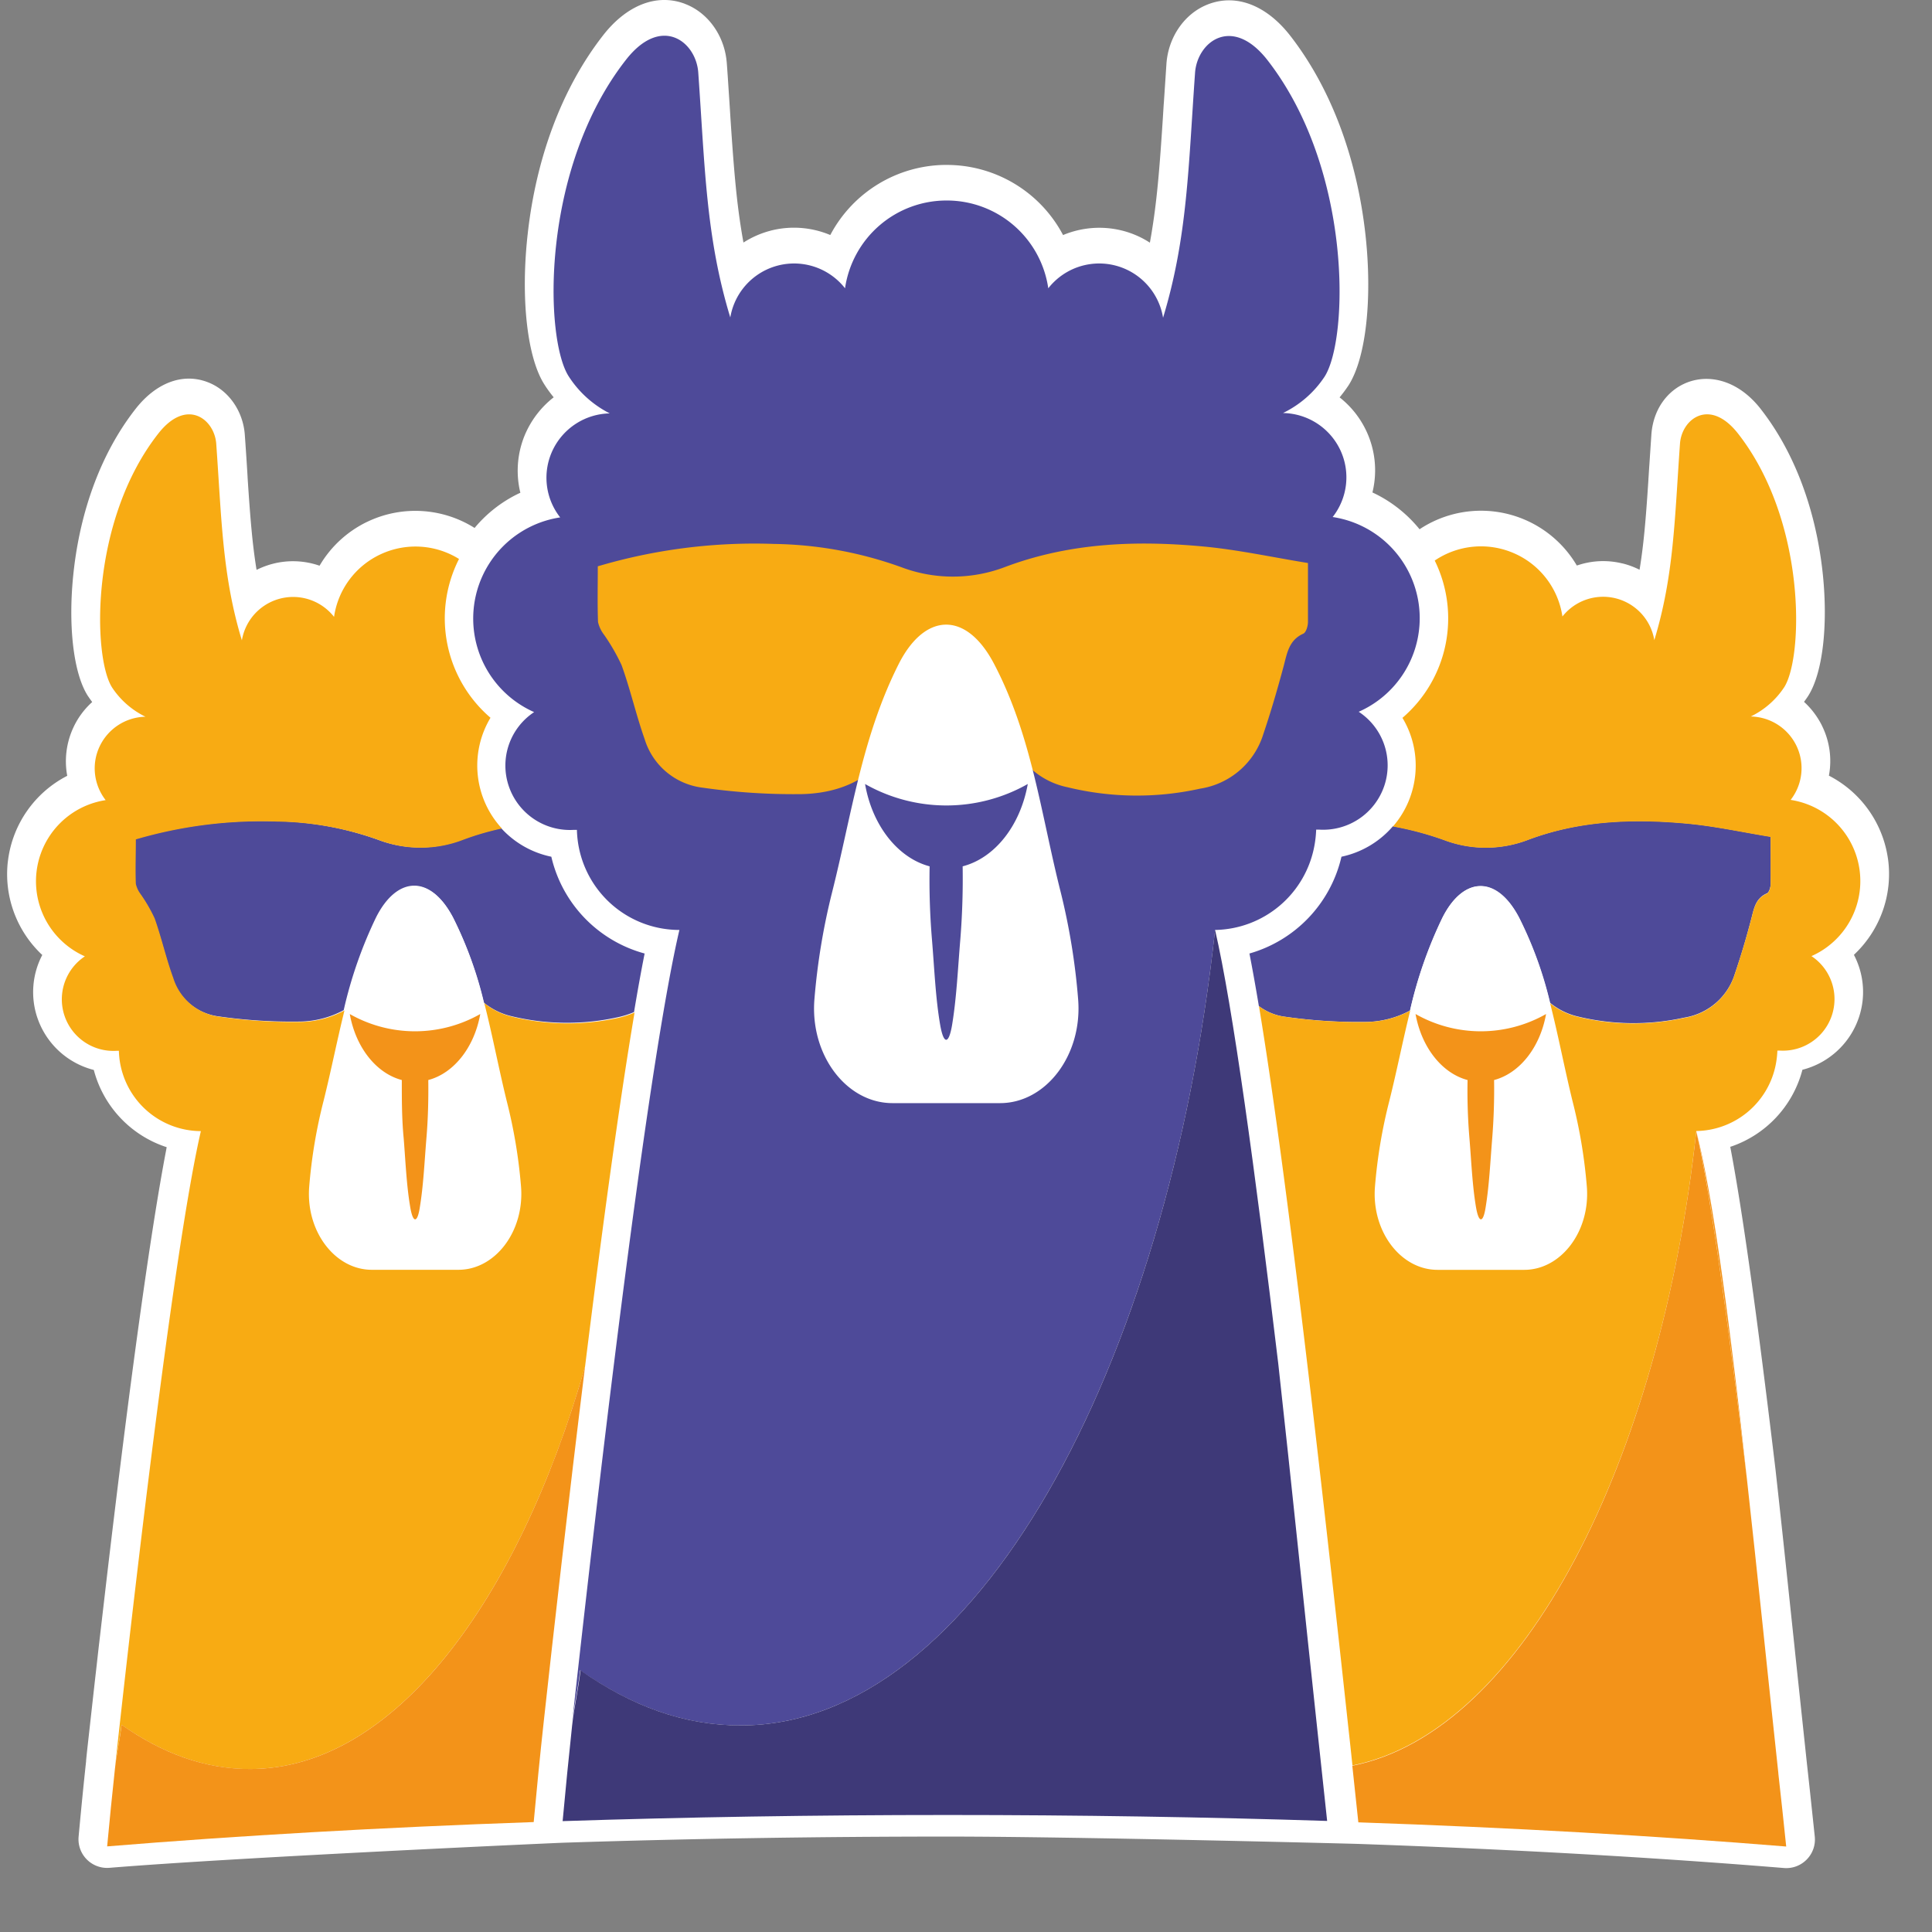 <svg xmlns="http://www.w3.org/2000/svg" width="41" height="41" aria-hidden="true"><rect width="100%" height="100%" fill="#808080" stroke="none"/><g fill="none"><path fill="#FFF" d="M14.53.08c.5.187.837.678.89 1.22l.004.043c.014.182.026.367.04.587.009.123.035.533.036.558.08 1.216.137 1.838.253 2.523l.024.136.01-.006a2 2 0 0 1 .527-.235l.047-.013c.423-.107.859-.07 1.245.089l.014.005.012-.022A2.79 2.79 0 0 1 20.037 3.5h.053a2.79 2.79 0 0 1 2.458 1.466l.012.023.015-.007c.373-.152.79-.191 1.198-.098l.05.012c.206.053.4.138.573.25l.007.004v-.003l.029-.165c.113-.678.17-1.295.247-2.498l.016-.258.005-.063.054-.813c.04-.559.382-1.071.895-1.263.595-.223 1.228.03 1.724.661.9 1.153 1.431 2.66 1.605 4.24.147 1.34.014 2.607-.36 3.19a3 3 0 0 1-.163.222l-.027.033.022.017c.212.172.39.388.518.64l.022.044c.195.409.24.862.142 1.287l-.007.03.035.016c.374.18.7.44.959.757l.006.008.027-.018a2.36 2.36 0 0 1 2.173-.199l.052.022c.445.195.812.52 1.059.92l.026.044.034-.01a1.7 1.7 0 0 1 .907-.04l.046.01q.18.047.341.128l.004.002.007-.043c.078-.49.122-.966.178-1.822l.005-.087.001-.012.012-.19.005-.071.043-.646c.086-1.174 1.426-1.671 2.313-.55l.001.002c.739.941 1.175 2.17 1.318 3.459.122 1.1.012 2.141-.306 2.64q-.037.056-.077.11l-.01.013.032.03q.204.196.338.453l.021.044c.154.321.2.675.142 1.013l-.005.027.007.003a2.35 2.35 0 0 1 1.241 1.724l.008.051c.1.753-.171 1.488-.695 1.995l-.03.029.007.014c.197.384.245.838.113 1.27l-.014.044c-.187.556-.64.965-1.187 1.108l-.012.003-.009.034a2.35 2.35 0 0 1-1.49 1.591l-.032.01.001.007c.258 1.35.572 3.614.943 6.709l.015.124c.099.889.196 1.796.336 3.125l.08.756.012.116.239 2.245c.048.431.085.777.167 1.554.04.378-.274.7-.655.669-2.785-.228-5.833-.4-9.052-.512-.115-.004-5.957-.155-8.689-.155-2.775 0-5.51.044-8.156.13-.112.003-6.856.305-9.636.533a.608.608 0 0 1-.656-.66c.054-.585.103-1.078.154-1.554l.005-.047v-.001q0-.017.002-.033l.003-.032.016-.153L1.977 36l.037-.332.038-.332.037-.332.149-1.281.033-.283c.484-4.11.922-7.295 1.256-9.039l.01-.057-.033-.01a2.35 2.35 0 0 1-1.508-1.608l-.005-.02-.012-.003a1.71 1.71 0 0 1-1.172-1.065l-.015-.042A1.7 1.7 0 0 1 .89 20.28l.007-.014-.03-.028a2.35 2.35 0 0 1-.702-1.943l.007-.052a2.35 2.35 0 0 1 1.249-1.776l.006-.003-.005-.026a1.7 1.7 0 0 1 .121-.968l.021-.046c.09-.189.213-.356.36-.496l.032-.03-.014-.02-.04-.055-.039-.057c-.313-.49-.423-1.532-.301-2.631.142-1.29.578-2.518 1.317-3.46.426-.543.987-.768 1.52-.568.457.17.76.624.796 1.117a71 71 0 0 1 .057.86l.002.032.001.027c.059.905.103 1.402.182 1.903l.008.048.007-.004q.142-.07.298-.115l.045-.012c.322-.082.653-.067.956.032l.03.01.026-.042c.229-.373.561-.68.966-.88l.049-.023a2.36 2.36 0 0 1 2.24.138l.01.006.011-.014c.253-.3.567-.545.925-.717l.035-.016-.007-.029a1.97 1.97 0 0 1 .12-1.239l.022-.047a2 2 0 0 1 .539-.684l.033-.027-.034-.042a3 3 0 0 1-.122-.166l-.037-.057c-.373-.575-.509-1.844-.36-3.187.173-1.582.707-3.088 1.61-4.24.495-.629 1.128-.882 1.723-.66z"/><path fill="#4E4A99" d="M15.72 36.616c4.978 0 9.056-7.585 10.066-16.881a2.18 2.18 0 0 0 2.108-1.789q.031-.168.037-.34h.064a1.37 1.37 0 0 0 1.382-.93 1.36 1.36 0 0 0-.543-1.571 2.171 2.171 0 0 0-.553-4.133c.32-.407.382-.96.159-1.428a1.37 1.37 0 0 0-1.213-.779c.359-.174.664-.44.883-.772.512-.8.594-4.4-1.217-6.723-.751-.955-1.485-.38-1.532.273-.142 1.995-.16 3.489-.679 5.2a1.373 1.373 0 0 0-2.436-.625 2.176 2.176 0 0 0-2.156-1.863 2.176 2.176 0 0 0-2.157 1.863 1.373 1.373 0 0 0-2.435.619c-.52-1.707-.538-3.206-.68-5.2-.047-.653-.78-1.228-1.53-.273-1.819 2.318-1.736 5.923-1.219 6.723.215.335.516.606.871.786a1.37 1.37 0 0 0-1.211.78 1.36 1.36 0 0 0 .159 1.427 2.171 2.171 0 0 0-.553 4.132 1.36 1.36 0 0 0-.538 1.571 1.37 1.37 0 0 0 1.382.928h.064a2.175 2.175 0 0 0 2.175 2.124c-.609 2.603-1.531 10.053-2.283 16.875.042-.387.134-.775.176-1.165 1.086.758 2.2 1.171 3.409 1.171"/><path fill="#3E3978" d="M20.116 38.517c2.779 0 5.481.044 8.048.126l-.206-1.918c-.275-2.54-.55-5.246-.831-7.784-.487-4.068-.965-7.585-1.341-9.206-1.01 9.302-5.088 16.881-10.066 16.881-1.209 0-2.322-.413-3.401-1.17-.043.39-.134.779-.177 1.165q-.11 1.032-.202 2.036c2.612-.085 5.352-.13 8.176-.13"/><path fill="#4E4A99" d="M11.7 18.181a1.98 1.98 0 0 1-1.065-.607 6 6 0 0 0-.84.248 2.5 2.5 0 0 1-1.768 0 6.7 6.7 0 0 0-2.166-.395 9.5 9.5 0 0 0-2.995.378v.945q.028.121.104.22.171.242.295.511c.153.414.247.847.395 1.26.134.448.522.774.988.83q.845.12 1.7.108c.33-.002.655-.085.946-.242a9.2 9.2 0 0 1 .688-1.972c.443-.876 1.149-.91 1.627 0 .289.575.509 1.183.656 1.81.172.14.373.24.59.29a5 5 0 0 0 2.252.023q.18-.038.348-.11c.076-.455.152-.876.225-1.243a2.78 2.78 0 0 1-1.98-2.054"/><path fill="#FFF" d="M11.054 25.18a11 11 0 0 0-.305-1.82c-.175-.694-.304-1.39-.475-2.073a8.3 8.3 0 0 0-.656-1.81c-.478-.91-1.184-.876-1.627 0a9.2 9.2 0 0 0-.688 1.972c-.153.632-.282 1.273-.443 1.916a11 11 0 0 0-.305 1.82c-.076.948.547 1.766 1.328 1.766H9.72c.784-.004 1.41-.822 1.334-1.77zm-1.966-2.26c0 .416 0 .83-.04 1.238-.04.5-.062.998-.14 1.466-.054.329-.142.344-.202 0-.079-.465-.099-.965-.14-1.466a12 12 0 0 1-.04-1.238c-.544-.144-.977-.694-1.103-1.401.858.487 1.91.487 2.77 0-.127.707-.56 1.257-1.105 1.401"/><path fill="#F39319" d="M7.423 21.519c.126.707.559 1.257 1.104 1.401 0 .416 0 .83.04 1.238.04.5.06 1.001.14 1.466.059.344.152.329.202 0 .077-.468.099-.965.14-1.466.035-.408.045-.822.04-1.238.544-.144.977-.694 1.103-1.401a2.8 2.8 0 0 1-2.77 0z"/><path fill="#4E4A99" d="M28.468 18.181a2.79 2.79 0 0 1-1.953 2.054q.095.486.2 1.115c.165.125.36.203.564.228a11 11 0 0 0 1.7.109c.331-.003.656-.086.946-.243a9.2 9.2 0 0 1 .688-1.972c.442-.875 1.15-.91 1.626 0 .29.576.51 1.183.658 1.81.171.14.373.24.589.29a5 5 0 0 0 2.253.024c.509-.08.927-.44 1.078-.931.13-.381.242-.759.345-1.155.06-.22.086-.443.335-.552.048-.021.078-.13.08-.2.009-.314 0-.627 0-1.003-.61-.099-1.208-.23-1.812-.284-1.134-.103-2.26-.059-3.35.354a2.5 2.5 0 0 1-1.767 0 6.6 6.6 0 0 0-1.087-.292 1.98 1.98 0 0 1-1.093.648"/><path fill="#FFF" d="M33.672 25.18a11 11 0 0 0-.305-1.82c-.175-.694-.304-1.39-.475-2.073a8.2 8.2 0 0 0-.657-1.81c-.477-.91-1.185-.876-1.626 0a9.2 9.2 0 0 0-.688 1.972c-.153.632-.282 1.273-.443 1.916a11 11 0 0 0-.305 1.82c-.076.948.545 1.766 1.328 1.766h1.837c.787-.004 1.41-.822 1.334-1.77zm-1.966-2.26c0 .416 0 .83-.04 1.238-.04.5-.062.998-.14 1.466-.054.329-.142.344-.202 0-.079-.465-.099-.965-.14-1.466a12 12 0 0 1-.04-1.238c-.545-.144-.977-.694-1.103-1.401.858.487 1.91.487 2.769 0-.126.707-.559 1.257-1.104 1.401"/><path fill="#F39319" d="M30.04 21.519c.127.707.56 1.257 1.104 1.401q-.012.62.04 1.238c.041.5.061 1.001.14 1.466.06.344.152.329.203 0 .077-.468.099-.965.14-1.466q.049-.613.04-1.238c.544-.144.977-.694 1.103-1.401a2.8 2.8 0 0 1-2.77 0m5.958 2.483c.304 1.303.685 4.12 1.075 7.383-.341-3.08-.689-5.852-1.075-7.383"/><path fill="#F8AB13" d="M12.686 12.018a11.7 11.7 0 0 1 3.734-.475 8.3 8.3 0 0 1 2.7.491c.71.27 1.495.27 2.205 0 1.358-.512 2.759-.569 4.175-.44.752.067 1.495.231 2.257.354v1.25c0 .088-.04.224-.1.25-.305.137-.343.414-.416.689-.13.484-.27.965-.43 1.438a1.67 1.67 0 0 1-1.345 1.162 6.2 6.2 0 0 1-2.809-.03 1.64 1.64 0 0 1-1.15-.894c-.288-.594-.565-1.194-.88-1.775a.64.64 0 0 0-.422-.314c-.122-.009-.305.173-.38.313q-.354.628-.62 1.298c-.386 1.002-1.142 1.487-2.171 1.517q-1.067.015-2.121-.136a1.47 1.47 0 0 1-1.233-1.032c-.183-.517-.305-1.062-.49-1.571a4.3 4.3 0 0 0-.369-.64.7.7 0 0 1-.13-.272c-.014-.384-.005-.763-.005-1.183"/><path fill="#FFF" d="M22.51 18.934c-.418-1.65-.61-3.309-1.412-4.841-.595-1.14-1.476-1.092-2.027 0-.778 1.543-.995 3.186-1.412 4.84a14 14 0 0 0-.376 2.276c-.094 1.182.68 2.201 1.657 2.201h2.283c.975 0 1.75-1.02 1.657-2.2a14 14 0 0 0-.37-2.276"/><path fill="#4E4A99" d="M21.81 16.638a3.5 3.5 0 0 1-3.452 0c.152.882.697 1.569 1.37 1.747q-.015.773.049 1.545c.052.622.076 1.247.175 1.82.075.43.184.412.253 0 .096-.582.123-1.204.175-1.82q.061-.763.049-1.545c.685-.178 1.224-.865 1.382-1.747z"/><path fill="#F8AB13" d="M5.308 37.541c3.045 0 5.676-3.545 7.108-8.542.338-2.73.711-5.505 1.05-7.51a2 2 0 0 1-.346.112 5 5 0 0 1-2.253-.025 1.44 1.44 0 0 1-.59-.29c.174.683.305 1.38.475 2.074q.23.898.305 1.82c.076.949-.547 1.767-1.328 1.767H7.89c-.781 0-1.404-.818-1.328-1.766q.075-.923.305-1.82c.161-.644.286-1.284.443-1.917-.29.157-.615.24-.946.243a11 11 0 0 1-1.7-.11 1.18 1.18 0 0 1-.988-.827c-.152-.415-.247-.847-.394-1.261a3.3 3.3 0 0 0-.296-.511.6.6 0 0 1-.103-.22c-.012-.304 0-.607 0-.945a9.5 9.5 0 0 1 2.994-.378c.74.01 1.472.143 2.167.394a2.5 2.5 0 0 0 1.767 0q.41-.155.84-.247a1.97 1.97 0 0 1-.242-2.35 2.78 2.78 0 0 1-.668-3.37 1.75 1.75 0 0 0-1.66-.101 1.74 1.74 0 0 0-.992 1.33 1.103 1.103 0 0 0-1.956.498c-.416-1.365-.43-2.579-.544-4.172-.038-.523-.627-.984-1.228-.218-1.459 1.858-1.392 4.75-.982 5.391.176.266.42.48.708.62a1.1 1.1 0 0 0-.97.625c-.18.374-.13.817.125 1.145a1.742 1.742 0 0 0-.441 3.315 1.095 1.095 0 0 0 .672 2.005h.05a1.747 1.747 0 0 0 1.74 1.704c-.484 2.087-1.228 8.062-1.826 13.533.033-.304.106-.622.141-.935.87.607 1.762.94 2.731.94z"/><path fill="#F39319" d="M11.538 36.545c.193-1.766.516-4.624.878-7.546-1.432 4.997-4.06 8.542-7.108 8.542-.97 0-1.862-.332-2.728-.939-.035.313-.108.625-.141.935q-.09.834-.165 1.646c2.754-.226 5.8-.402 9.052-.516.064-.693.133-1.405.212-2.122"/><path fill="#F8AB13" d="M35.998 24.002a1.746 1.746 0 0 0 1.691-1.434q.024-.135.03-.273h.05a1.095 1.095 0 0 0 .673-2.005A1.742 1.742 0 0 0 38 16.975c.255-.327.304-.77.125-1.145a1.1 1.1 0 0 0-.97-.625c.287-.14.532-.353.708-.62.41-.64.475-3.532-.984-5.39-.6-.759-1.189-.304-1.227.218-.114 1.599-.128 2.802-.545 4.172a1.101 1.101 0 0 0-1.95-.502 1.74 1.74 0 0 0-1.025-1.341 1.75 1.75 0 0 0-1.685.154 2.78 2.78 0 0 1-.685 3.338c.44.731.358 1.661-.202 2.306q.555.1 1.087.29a2.5 2.5 0 0 0 1.767 0c1.089-.412 2.214-.454 3.35-.353.608.053 1.199.185 1.811.284v1.003c0 .07-.032.179-.08.2-.249.11-.275.332-.334.552a18 18 0 0 1-.346 1.155c-.15.49-.569.852-1.078.931a5 5 0 0 1-2.253-.024 1.44 1.44 0 0 1-.589-.29c.174.683.305 1.379.475 2.074q.23.897.305 1.82c.076.948-.547 1.766-1.328 1.766h-1.84c-.783 0-1.404-.818-1.328-1.766q.075-.923.305-1.82c.161-.643.286-1.284.443-1.916-.29.157-.615.24-.946.243a11 11 0 0 1-1.7-.11 1.16 1.16 0 0 1-.564-.227c.466 2.803 1.081 7.771 1.897 15.31q.044.393.087.803c3.632-.725 6.54-6.49 7.297-13.463"/><path fill="#F39319" d="M37.74 37.635c-.22-2.035-.44-4.206-.667-6.242-.39-3.263-.774-6.08-1.075-7.383-.761 6.978-3.665 12.742-7.3 13.462l.128 1.201c3.262.112 6.316.287 9.08.513q-.08-.777-.167-1.55z"/></g></svg>